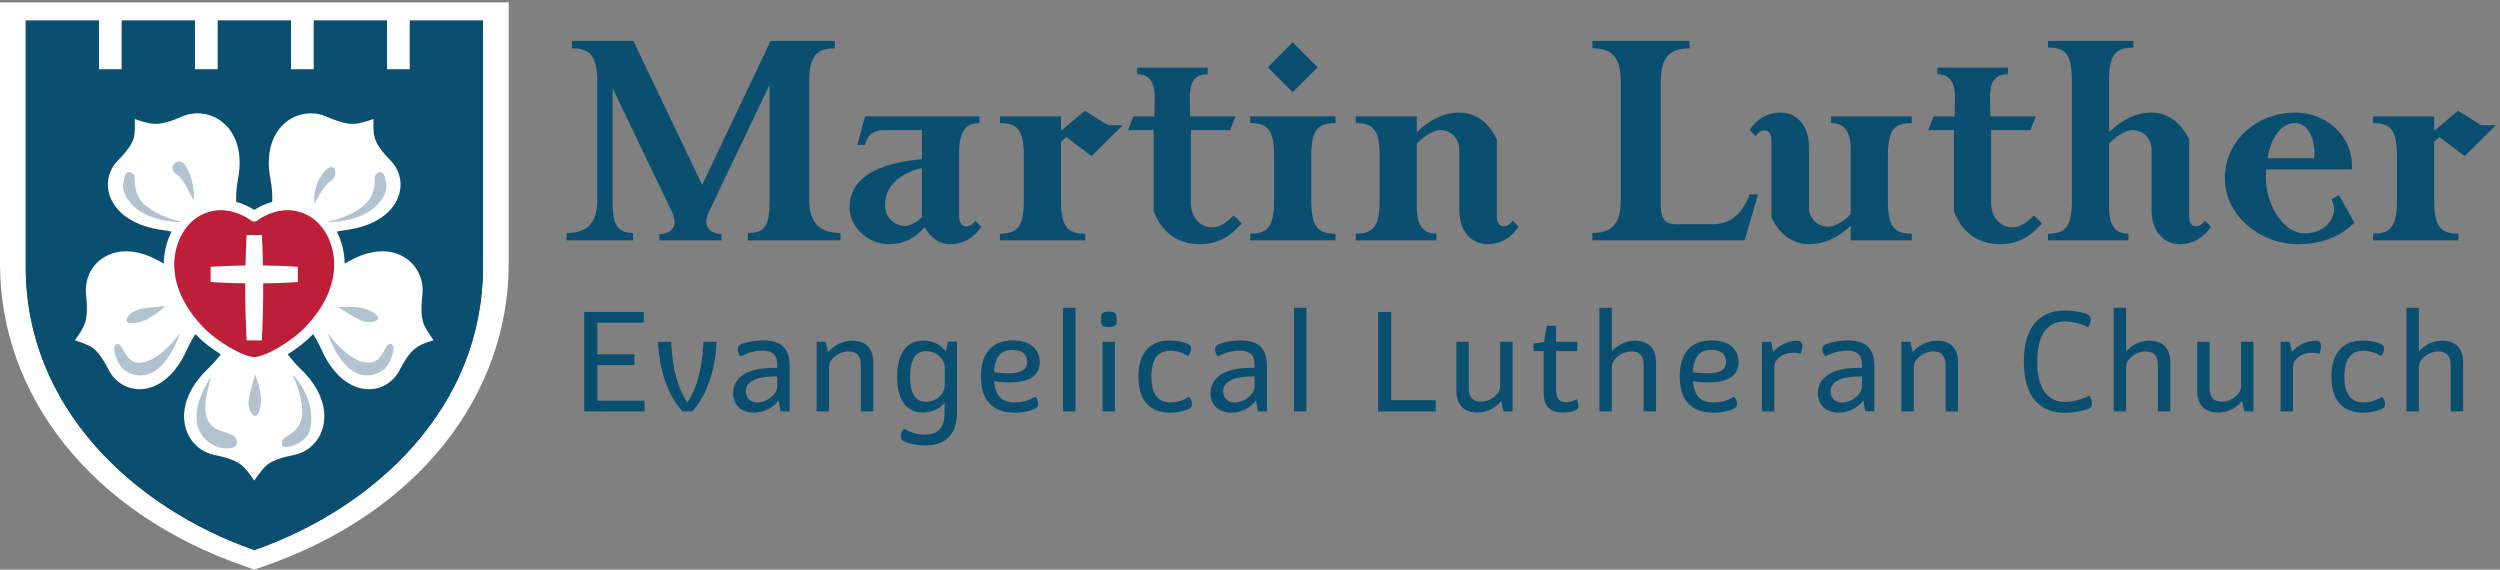<?xml version="1.0" encoding="UTF-8" standalone="no"?>
<!DOCTYPE svg PUBLIC "-//W3C//DTD SVG 1.1//EN" "http://www.w3.org/Graphics/SVG/1.1/DTD/svg11.dtd">
<svg width="100%" height="100%" viewBox="0 0 2396 546" version="1.1" xmlns="http://www.w3.org/2000/svg" xmlns:xlink="http://www.w3.org/1999/xlink" xml:space="preserve" xmlns:serif="http://www.serif.com/" style="fill-rule:evenodd;clip-rule:evenodd;stroke-linejoin:round;stroke-miterlimit:2;">
    <rect x="0" y="0" width="2396" height="546" fill="#808080" stroke="none"/>
    <g transform="matrix(4.167,0,0,4.167,0,0)">
        <path d="M148.262,92.148L148.262,94.628L134.371,94.628L134.371,71.743L148.071,71.743L148.071,74.221L137.391,74.221L137.391,81.501L145.909,81.501L145.909,83.98L137.391,83.98L137.391,92.148L148.262,92.148Z" style="fill:rgb(11,79,112);fill-rule:nonzero;"/>
        <path d="M164.826,78.608C164.445,85.792 162.442,90.941 159.232,94.628L156.943,94.628C153.733,90.941 151.731,85.792 151.317,78.608L154.368,78.608C154.687,84.678 155.673,88.906 158.088,92.562C160.504,88.906 161.457,84.678 161.808,78.608L164.826,78.608Z" style="fill:rgb(11,79,112);fill-rule:nonzero;"/>
        <path d="M178.757,88.748L178.757,86.586C173.289,86.523 171.541,88.08 171.541,90.051C171.541,91.64 172.687,92.562 174.243,92.562C175.832,92.562 177.422,91.545 178.152,90.527C178.471,90.114 178.757,89.574 178.757,88.748ZM181.618,84.33L181.618,94.628L179.52,94.628L179.075,92.117C177.739,93.866 175.61,94.914 173.386,94.914C170.747,94.914 168.617,93.356 168.617,90.465C168.617,87.349 171.065,84.392 178.757,84.616L178.757,83.821C178.757,81.85 177.866,80.642 175.323,80.642C173.702,80.642 171.986,81.12 170.333,81.977C169.889,81.468 169.666,80.928 169.666,80.356C169.666,79.688 169.984,79.34 170.747,79.053C171.986,78.608 173.862,78.29 175.515,78.29C180.283,78.29 181.618,80.706 181.618,84.33Z" style="fill:rgb(11,79,112);fill-rule:nonzero;"/>
        <path d="M200.858,83.408L200.858,94.628L197.998,94.628L197.998,83.948C197.998,82.231 197.362,80.834 195.169,80.834C193.58,80.834 192.117,81.66 191.26,82.771C190.909,83.216 190.688,83.821 190.688,84.52L190.688,94.628L187.826,94.628L187.826,78.608L189.925,78.608L190.433,80.992C191.863,79.275 194.057,78.353 195.899,78.353C199.396,78.353 200.858,80.324 200.858,83.408Z" style="fill:rgb(11,79,112);fill-rule:nonzero;"/>
        <path d="M217.309,87.889L217.309,85.315C217.309,83.884 217.149,83.312 216.736,82.74C215.846,81.501 214.638,80.769 213.049,80.769C211.142,80.769 209.33,81.882 209.33,86.618C209.33,91.354 211.079,92.403 213.017,92.403C214.733,92.403 216.005,91.545 216.769,90.4C217.085,89.955 217.309,89.351 217.309,87.889ZM220.105,78.576L220.105,94.85C220.105,99.046 218.263,102.447 212.858,102.447C211.174,102.447 209.299,102.097 208.186,101.62C207.454,101.303 207.168,100.921 207.168,100.318C207.168,99.715 207.423,99.078 207.899,98.57C209.234,99.396 211.047,99.968 212.699,99.968C216.132,99.968 217.244,97.87 217.244,95.073L217.244,92.658C216.037,94.055 214.225,94.883 212.318,94.883C209.171,94.883 206.343,92.943 206.343,86.65C206.343,80.293 209.299,78.322 212.445,78.322C214.606,78.322 216.323,79.307 217.563,80.801L218.039,78.576L220.105,78.576Z" style="fill:rgb(11,79,112);fill-rule:nonzero;"/>
        <path d="M228.626,85.633C229.897,85.792 231.011,85.855 231.868,85.855C234.952,85.855 236.255,85.029 236.255,83.184C236.255,81.405 235.015,80.483 232.886,80.483C230.629,80.483 228.816,81.533 228.626,85.633ZM238.13,91.227C238.511,91.767 238.797,92.275 238.797,92.88C238.797,93.515 238.511,93.834 237.749,94.152C236.636,94.596 235.238,94.914 233.489,94.914C229.008,94.914 225.606,92.847 225.606,86.586C225.606,80.61 228.722,78.29 232.98,78.29C236.922,78.29 239.147,80.293 239.147,83.312C239.147,86.491 236.541,87.953 232.123,87.953C230.914,87.953 229.771,87.858 228.657,87.667C228.976,91.704 231.011,92.562 233.458,92.562C235.142,92.562 236.541,92.148 238.13,91.227Z" style="fill:rgb(11,79,112);fill-rule:nonzero;"/>
        <rect x="244.5" y="70.789" width="2.861" height="23.839" style="fill:rgb(11,79,112);fill-rule:nonzero;"/>
        <path d="M253.582,78.608L256.443,78.608L256.443,94.628L253.582,94.628L253.582,78.608ZM253.201,73.459C253.201,72.156 253.487,71.678 255.013,71.678C256.57,71.678 256.855,72.091 256.855,73.459C256.855,74.794 256.57,75.207 255.013,75.207C253.487,75.207 253.201,74.794 253.201,73.459Z" style="fill:rgb(11,79,112);fill-rule:nonzero;"/>
        <path d="M261.838,86.618C261.838,80.547 265.048,78.322 268.989,78.322C270.389,78.322 271.754,78.512 272.804,78.925C273.599,79.213 273.948,79.529 273.948,80.229C273.948,80.801 273.693,81.341 273.28,81.882C271.945,81.088 270.579,80.674 269.275,80.674C266.796,80.674 264.826,81.914 264.826,86.618C264.826,91.291 266.796,92.562 269.308,92.562C270.643,92.562 271.978,92.148 273.503,91.291C273.917,91.799 274.171,92.34 274.171,92.912C274.171,93.61 273.853,93.896 273.121,94.215C271.882,94.692 270.419,94.914 268.989,94.914C265.016,94.914 261.838,92.689 261.838,86.618Z" style="fill:rgb(11,79,112);fill-rule:nonzero;"/>
        <path d="M288.549,88.748L288.549,86.586C283.081,86.523 281.333,88.08 281.333,90.051C281.333,91.64 282.478,92.562 284.035,92.562C285.624,92.562 287.214,91.545 287.944,90.527C288.263,90.114 288.549,89.574 288.549,88.748ZM291.409,84.33L291.409,94.628L289.312,94.628L288.867,92.117C287.531,93.866 285.401,94.914 283.177,94.914C280.538,94.914 278.409,93.356 278.409,90.465C278.409,87.349 280.856,84.392 288.549,84.616L288.549,83.821C288.549,81.85 287.658,80.642 285.115,80.642C283.494,80.642 281.778,81.12 280.125,81.977C279.68,81.468 279.458,80.928 279.458,80.356C279.458,79.688 279.776,79.34 280.538,79.053C281.778,78.608 283.653,78.29 285.307,78.29C290.074,78.29 291.409,80.706 291.409,84.33Z" style="fill:rgb(11,79,112);fill-rule:nonzero;"/>
        <rect x="297.628" y="70.789" width="2.86" height="23.839" style="fill:rgb(11,79,112);fill-rule:nonzero;"/>
        <path d="M316.955,71.743L319.974,71.743L319.974,92.053L330.21,92.053L330.21,94.628L316.955,94.628L316.955,71.743Z" style="fill:rgb(11,79,112);fill-rule:nonzero;"/>
        <path d="M347.89,78.608L347.89,94.628L345.791,94.628L345.283,92.213C343.884,93.961 341.755,94.883 339.88,94.883C336.414,94.883 334.952,92.88 334.952,89.797L334.952,78.608L337.813,78.608L337.813,89.288C337.813,91.005 338.448,92.372 340.642,92.372C342.231,92.372 343.63,91.577 344.456,90.465C344.838,90.019 345.028,89.415 345.028,88.716L345.028,78.608L347.89,78.608Z" style="fill:rgb(11,79,112);fill-rule:nonzero;"/>
        <path d="M363.018,93.261C363.018,93.896 362.858,94.247 362.063,94.501C361.332,94.723 360.475,94.883 359.425,94.883C356.946,94.883 355.039,93.866 355.039,90.368L355.039,80.737L352.687,80.737L352.687,79.021L355.134,78.672L355.737,74.921L357.899,74.921L357.899,78.608L362.763,78.608L362.763,80.737L357.899,80.737L357.899,89.733C357.899,91.799 358.694,92.499 360.283,92.499C360.951,92.499 361.65,92.307 362.636,91.831C362.922,92.275 363.018,92.785 363.018,93.261Z" style="fill:rgb(11,79,112);fill-rule:nonzero;"/>
        <path d="M380.892,83.408L380.892,94.628L378.03,94.628L378.03,83.948C378.03,82.231 377.396,80.834 375.202,80.834C373.612,80.834 372.149,81.66 371.292,82.771C370.942,83.216 370.72,83.821 370.72,84.52L370.72,94.628L367.859,94.628L367.859,70.789L370.72,70.789L370.72,80.834C372.118,79.213 374.153,78.353 375.933,78.353C379.43,78.353 380.892,80.324 380.892,83.408Z" style="fill:rgb(11,79,112);fill-rule:nonzero;"/>
        <path d="M389.348,85.633C390.619,85.792 391.732,85.855 392.59,85.855C395.674,85.855 396.977,85.029 396.977,83.184C396.977,81.405 395.736,80.483 393.607,80.483C391.351,80.483 389.539,81.533 389.348,85.633ZM398.852,91.227C399.233,91.767 399.519,92.275 399.519,92.88C399.519,93.515 399.233,93.834 398.471,94.152C397.357,94.596 395.96,94.914 394.211,94.914C389.729,94.914 386.329,92.847 386.329,86.586C386.329,80.61 389.443,78.29 393.702,78.29C397.644,78.29 399.869,80.293 399.869,83.312C399.869,86.491 397.263,87.953 392.845,87.953C391.636,87.953 390.492,87.858 389.38,87.667C389.698,91.704 391.732,92.562 394.18,92.562C395.864,92.562 397.263,92.148 398.852,91.227Z" style="fill:rgb(11,79,112);fill-rule:nonzero;"/>
        <path d="M414.52,79.688C414.52,80.324 414.393,80.769 414.169,81.341C411.913,80.834 409.911,81.247 408.671,82.771C408.29,83.184 408.099,83.821 408.099,84.52L408.099,94.628L405.237,94.628L405.237,78.608L407.336,78.608L407.845,80.961C409.242,79.243 411.563,78.353 413.248,78.353C414.201,78.353 414.52,78.799 414.52,79.688Z" style="fill:rgb(11,79,112);fill-rule:nonzero;"/>
        <path d="M428.239,88.748L428.239,86.586C422.771,86.523 421.023,88.08 421.023,90.051C421.023,91.64 422.168,92.562 423.725,92.562C425.313,92.562 426.904,91.545 427.635,90.527C427.952,90.114 428.239,89.574 428.239,88.748ZM431.1,84.33L431.1,94.628L429.001,94.628L428.557,92.117C427.222,93.866 425.092,94.914 422.867,94.914C420.229,94.914 418.1,93.356 418.1,90.465C418.1,87.349 420.547,84.392 428.239,84.616L428.239,83.821C428.239,81.85 427.349,80.642 424.806,80.642C423.185,80.642 421.469,81.12 419.815,81.977C419.37,81.468 419.148,80.928 419.148,80.356C419.148,79.688 419.466,79.34 420.229,79.053C421.469,78.608 423.344,78.29 424.997,78.29C429.765,78.29 431.1,80.706 431.1,84.33Z" style="fill:rgb(11,79,112);fill-rule:nonzero;"/>
        <path d="M450.342,83.408L450.342,94.628L447.48,94.628L447.48,83.948C447.48,82.231 446.845,80.834 444.651,80.834C443.063,80.834 441.6,81.66 440.742,82.771C440.393,83.216 440.17,83.821 440.17,84.52L440.17,94.628L437.31,94.628L437.31,78.608L439.407,78.608L439.916,80.992C441.346,79.275 443.539,78.353 445.382,78.353C448.88,78.353 450.342,80.324 450.342,83.408Z" style="fill:rgb(11,79,112);fill-rule:nonzero;"/>
        <path d="M474.849,71.424C476.438,71.424 477.901,71.615 479.522,72.059C480.539,72.345 480.856,72.823 480.856,73.459C480.856,74.158 480.603,74.761 480.253,75.302C478.536,74.381 476.693,73.936 474.945,73.936C471.099,73.936 468.556,76.669 468.556,83.154C468.556,89.606 471.099,92.434 474.945,92.434C476.756,92.434 478.854,91.894 480.539,90.972C480.889,91.545 481.144,92.148 481.144,92.816C481.144,93.483 480.856,93.928 479.809,94.215C478.188,94.692 476.566,94.946 474.881,94.946C469.224,94.946 465.472,91.322 465.472,83.154C465.472,74.953 469.318,71.424 474.849,71.424Z" style="fill:rgb(11,79,112);fill-rule:nonzero;"/>
        <path d="M499.173,83.408L499.173,94.628L496.313,94.628L496.313,83.948C496.313,82.231 495.677,80.834 493.483,80.834C491.895,80.834 490.432,81.66 489.574,82.771C489.224,83.216 489.002,83.821 489.002,84.52L489.002,94.628L486.141,94.628L486.141,70.789L489.002,70.789L489.002,80.834C490.4,79.213 492.435,78.353 494.214,78.353C497.711,78.353 499.173,80.324 499.173,83.408Z" style="fill:rgb(11,79,112);fill-rule:nonzero;"/>
        <path d="M518.288,78.608L518.288,94.628L516.189,94.628L515.682,92.213C514.281,93.961 512.153,94.883 510.278,94.883C506.813,94.883 505.351,92.88 505.351,89.797L505.351,78.608L508.212,78.608L508.212,89.288C508.212,91.005 508.847,92.372 511.04,92.372C512.63,92.372 514.028,91.577 514.854,90.465C515.236,90.019 515.427,89.415 515.427,88.716L515.427,78.608L518.288,78.608Z" style="fill:rgb(11,79,112);fill-rule:nonzero;"/>
        <path d="M533.807,79.688C533.807,80.324 533.68,80.769 533.456,81.341C531.2,80.834 529.198,81.247 527.958,82.771C527.577,83.184 527.386,83.821 527.386,84.52L527.386,94.628L524.524,94.628L524.524,78.608L526.623,78.608L527.132,80.961C528.529,79.243 530.85,78.353 532.535,78.353C533.488,78.353 533.807,78.799 533.807,79.688Z" style="fill:rgb(11,79,112);fill-rule:nonzero;"/>
        <path d="M536.223,86.618C536.223,80.547 539.433,78.322 543.374,78.322C544.772,78.322 546.139,78.512 547.188,78.925C547.982,79.213 548.332,79.529 548.332,80.229C548.332,80.801 548.078,81.341 547.665,81.882C546.33,81.088 544.963,80.674 543.66,80.674C541.181,80.674 539.21,81.914 539.21,86.618C539.21,91.291 541.181,92.562 543.692,92.562C545.026,92.562 546.361,92.148 547.888,91.291C548.301,91.799 548.556,92.34 548.556,92.912C548.556,93.61 548.237,93.896 547.506,94.215C546.267,94.692 544.804,94.914 543.374,94.914C539.4,94.914 536.223,92.689 536.223,86.618Z" style="fill:rgb(11,79,112);fill-rule:nonzero;"/>
        <path d="M566.509,83.408L566.509,94.628L563.647,94.628L563.647,83.948C563.647,82.231 563.013,80.834 560.819,80.834C559.23,80.834 557.768,81.66 556.909,82.771C556.56,83.216 556.337,83.821 556.337,84.52L556.337,94.628L553.477,94.628L553.477,70.789L556.337,70.789L556.337,80.834C557.736,79.213 559.771,78.353 561.55,78.353C565.047,78.353 566.509,80.324 566.509,83.408Z" style="fill:rgb(11,79,112);fill-rule:nonzero;"/>
        <path d="M56.498,130.311C20.592,117.92 0,90.668 0,60.651L0,0.551L117,0.551L117,60.651C117,90.668 96.407,117.919 60.502,130.311L58.5,131L56.498,130.311Z" style="fill:white;fill-rule:nonzero;"/>
        <path d="M94.262,4.738L94.262,15.981L88.989,15.981L88.989,4.738L72.178,4.738L72.178,15.981L66.904,15.981L66.904,4.738L50.096,4.738L50.096,15.981L44.821,15.981L44.821,4.738L28.009,4.738L28.009,15.981L22.737,15.981L22.737,4.738L5.927,4.738L5.927,61.424C5.927,93.67 30.698,116.797 58.5,126.512C86.3,116.797 111.073,93.67 111.073,61.424L111.073,4.738L94.262,4.738Z" style="fill:rgb(11,79,112);fill-rule:nonzero;"/>
        <path d="M94.262,4.738L94.262,15.981L88.989,15.981L88.989,4.738L72.178,4.738L72.178,15.981L66.904,15.981L66.904,4.738L50.096,4.738L50.096,15.981L44.821,15.981L44.821,4.738L28.009,4.738L28.009,15.981L22.737,15.981L22.737,4.738L5.927,4.738L5.927,61.424C5.927,93.67 30.698,116.797 58.5,126.512C86.3,116.797 111.073,93.67 111.073,61.424L111.073,4.738L94.262,4.738Z" style="fill:rgb(11,79,112);fill-rule:nonzero;"/>
        <path d="M97.769,75.208C97.124,73.987 96.639,72.197 97.145,67.79C97.508,64.594 96.17,61.456 93.649,59.596C90.145,57.014 85.201,57.226 80.081,60.179C79.807,60.338 79.539,60.476 79.269,60.619C79.258,59.897 79.21,59.215 79.127,58.588C78.878,56.694 78.293,54.887 77.472,53.26C78.105,53.135 78.754,53.02 79.44,52.931C85.634,52.132 90.068,49.336 91.599,45.269C92.705,42.343 92.026,39.145 89.831,36.924C86.801,33.859 86.237,32.23 86.013,30.887C85.79,29.542 85.923,27.381 85.923,27.381C85.923,27.381 83.741,28.114 82.365,28.383C80.989,28.65 79.128,28.593 75.102,26.82C72.187,25.537 68.755,25.92 66.147,27.809C62.527,30.447 61.083,35.286 62.188,41.097C62.558,43.042 62.664,44.829 62.619,46.42C60.754,46.938 59.295,47.748 58.467,48.283C57.641,47.748 56.181,46.937 54.315,46.419C54.272,44.83 54.378,43.043 54.749,41.097C55.857,35.286 54.412,30.447 50.79,27.809C48.182,25.916 44.752,25.537 41.834,26.82C37.81,28.593 35.999,28.593 34.573,28.383C33.151,28.166 31.016,27.381 31.016,27.381C31.016,27.381 31.08,29.568 30.923,30.885C30.768,32.201 30.137,33.859 27.108,36.924C24.916,39.145 24.236,42.343 25.338,45.269C26.871,49.336 31.303,52.132 37.499,52.932C38.183,53.021 38.832,53.136 39.464,53.262C38.644,54.888 38.061,56.695 37.814,58.588C37.732,59.215 37.683,59.898 37.672,60.622C37.401,60.477 37.131,60.339 36.856,60.179C31.739,57.226 26.791,57.014 23.29,59.596C20.77,61.456 19.427,64.594 19.793,67.79C20.296,72.197 19.778,73.922 19.169,75.208C18.562,76.491 17.208,78.263 17.208,78.263C17.208,78.263 19.276,78.917 20.46,79.499C21.649,80.073 23.019,81.216 25.017,85.103C26.465,87.918 29.262,89.606 32.318,89.517C36.564,89.39 40.446,86.088 42.978,80.462C43.584,79.112 44.246,77.911 44.922,76.845C46.548,78.534 48.642,80.171 50.77,81.496C49.945,82.59 48.969,83.716 47.806,84.833C43.294,89.16 41.449,94.161 42.74,98.545C43.67,101.699 46.209,104.042 49.366,104.655C53.725,105.501 55.194,106.566 56.214,107.587C57.233,108.609 58.467,110.539 58.467,110.539C58.467,110.539 59.781,108.62 60.725,107.587C61.669,106.549 63.211,105.501 67.572,104.655C70.733,104.042 73.269,101.699 74.199,98.545C75.491,94.161 73.643,89.16 69.13,84.833C67.968,83.717 66.996,82.59 66.17,81.495C68.297,80.17 70.39,78.534 72.016,76.846C72.693,77.911 73.355,79.111 73.962,80.462C76.49,86.088 80.375,89.39 84.62,89.517C87.675,89.607 90.47,87.918 91.921,85.103C93.92,81.216 95.281,80.149 96.475,79.499C97.668,78.841 99.727,78.263 99.727,78.263C99.727,78.263 98.414,76.428 97.769,75.208Z" style="fill:white;fill-rule:nonzero;"/>
        <path d="M76.732,58.899C76.134,54.34 73.655,51.29 71.534,49.953C69.835,48.883 68.019,48.341 66.137,48.341C62.2,48.341 59.256,50.674 59.226,50.695C58.784,51.05 58.154,51.052 57.713,50.695C57.686,50.676 54.704,48.341 50.798,48.341C48.917,48.341 47.102,48.883 45.405,49.953C43.281,51.29 40.802,54.34 40.206,58.899C39.718,62.634 40.399,68.445 46.42,74.927C49.952,78.73 56.101,82.113 58.467,82.113C60.839,82.113 66.984,78.73 70.517,74.927C76.541,68.445 77.22,62.634 76.732,58.899Z" style="fill:rgb(188,31,55);fill-rule:nonzero;"/>
        <path d="M68.501,61.368C65.757,61.17 63.017,61.081 60.48,61.054C60.39,56.75 60.218,54.047 60.218,54.047L56.721,54.047C56.721,54.047 56.548,56.751 56.459,61.063C51.747,61.13 48.44,61.368 48.44,61.368L48.44,64.863C48.44,64.863 51.722,65.1 56.408,65.169C56.392,68.982 56.461,73.504 56.721,78.298L60.218,78.298C60.477,73.512 60.546,68.992 60.531,65.176C63.054,65.15 65.776,65.06 68.501,64.863L68.501,61.368Z" style="fill:white;fill-rule:nonzero;"/>
        <path d="M48.581,86.562C48.581,86.562 43.791,93.372 45.585,98.385C47.589,103.973 54.268,103.774 54.444,102.075C54.876,97.865 46.857,101.452 47.233,92.999C47.325,90.883 48.581,86.562 48.581,86.562Z" style="fill:rgb(177,195,206);fill-rule:nonzero;"/>
        <path d="M58.68,86.113C58.68,86.113 57.329,90.591 57.186,92.098C56.962,94.495 58.263,95.73 58.605,95.691C59.28,95.618 59.951,94.439 60.027,92.098C60.107,89.761 58.68,86.113 58.68,86.113Z" style="fill:rgb(177,195,206);fill-rule:nonzero;"/>
        <path d="M38.048,70.392C38.048,70.392 33.385,70.751 31.925,71.164C29.615,71.824 28.934,73.484 29.093,73.793C29.406,74.391 30.749,74.588 32.957,73.814C35.166,73.045 38.048,70.392 38.048,70.392Z" style="fill:rgb(177,195,206);fill-rule:nonzero;"/>
        <path d="M77.757,70.653C77.757,70.653 81.693,73.18 83.107,73.731C85.347,74.6 86.891,73.688 86.95,73.345C87.062,72.677 86.11,71.714 83.885,70.996C81.658,70.278 77.757,70.653 77.757,70.653Z" style="fill:rgb(177,195,206);fill-rule:nonzero;"/>
        <path d="M67.438,86.264C66.887,85.713 69.981,91.05 69.457,95.691C68.919,100.452 64.069,99.881 64.89,102.351C65.342,103.706 70.775,101.971 71.402,98.535C72.525,92.399 68.633,87.46 67.438,86.264Z" style="fill:rgb(177,195,206);fill-rule:nonzero;"/>
        <path d="M26.804,79.131C25.469,79.607 26.904,83.719 28.5,85.018C30.098,86.314 36.68,89.556 41.471,76.535C41.471,76.535 36.085,84.169 31.294,83.346C28.54,82.869 28.201,78.633 26.804,79.131Z" style="fill:rgb(177,195,206);fill-rule:nonzero;"/>
        <path d="M30.197,39.722C28.909,39.127 28.659,40.39 28.3,42.414C27.943,44.438 30.546,50.947 42.071,51.092C42.071,51.092 32.891,49.299 31.394,44.212C30.606,41.528 31.494,40.319 30.197,39.722Z" style="fill:rgb(177,195,206);fill-rule:nonzero;"/>
        <path d="M86.966,39.722C88.256,39.127 88.502,40.39 88.864,42.414C89.222,44.438 86.619,50.947 75.096,51.092C75.096,51.092 84.273,49.299 85.769,44.212C86.561,41.528 85.669,40.319 86.966,39.722Z" style="fill:rgb(177,195,206);fill-rule:nonzero;"/>
        <path d="M89.958,79.131C91.292,79.607 89.856,83.719 88.26,85.018C86.663,86.314 80.079,89.556 75.292,76.535C75.292,76.535 80.677,84.169 85.467,83.346C88.221,82.869 88.56,78.633 89.958,79.131Z" style="fill:rgb(177,195,206);fill-rule:nonzero;"/>
        <path d="M44.563,46.207C44.563,46.207 42.27,41.017 40.672,40.12C39.075,39.221 39.475,37.426 41.172,37.125C42.868,36.827 44.962,42.115 44.563,46.207Z" style="fill:rgb(177,195,206);fill-rule:nonzero;"/>
        <path d="M72.301,46.903C72.301,46.903 74.396,42.611 75.992,41.716C77.588,40.816 77.488,37.825 75.792,38.522C74.201,39.178 71.901,42.811 72.301,46.903Z" style="fill:rgb(177,195,206);fill-rule:nonzero;"/>
        <path d="M171.989,55.277L171.989,53.582C175.945,53.582 176.995,52.048 176.995,46.073L176.995,19.511L163.108,48.576C161.333,52.209 163.513,53.824 165.935,53.824L165.935,55.277L151.645,55.277L151.645,53.824C154.066,53.824 156.246,52.371 154.551,48.738L140.907,20.319L140.907,46.799C140.907,52.048 142.36,53.582 145.59,53.582L145.59,55.277L130.33,55.277L130.33,53.582C134.287,53.582 137.354,52.048 137.354,46.073L137.354,18.705C137.354,12.649 135.578,11.115 131.542,11.115L131.542,9.42L145.67,9.42L161.494,42.521L177.237,9.42L192.012,9.42L192.012,11.115C188.056,11.115 186.118,12.649 186.118,18.624L186.118,45.993C186.118,52.048 189.348,53.582 193.304,53.582L193.304,55.277L171.989,55.277Z" style="fill:rgb(11,79,112);fill-rule:nonzero;"/>
        <path d="M212.038,38.646C208.89,39.373 203.562,41.552 203.562,47.204C203.562,50.594 206.387,51.966 208.082,51.966C209.697,51.966 211.554,50.513 212.038,49.949L212.038,38.646ZM218.497,56.165C215.994,56.165 213.896,54.55 212.685,52.209C211.393,53.663 208.971,56.165 204.53,56.165C199.848,56.165 195.407,52.532 195.407,47.607C195.407,39.453 205.015,37.193 212.038,36.628L212.038,29.926L203.319,29.926C200.413,29.926 199.363,31.541 198.959,33.317L197.184,33.317L198.959,26.778L225.278,26.778L225.278,28.312C222.292,28.312 220.596,30.008 220.596,35.093L220.596,49.787C220.596,51.644 221.565,52.048 222.292,52.048C223.261,52.048 223.906,51.321 224.31,50.756L225.683,52.129C225.117,53.016 222.938,56.165 218.497,56.165Z" style="fill:rgb(11,79,112);fill-rule:nonzero;"/>
        <path d="M251.051,35.901L245.238,31.541L244.027,32.591L244.027,46.154C244.027,52.209 245.562,53.743 249.598,53.743L249.598,55.277L229.979,55.277L229.979,53.743C233.936,53.743 235.47,52.209 235.47,46.235L235.47,35.901C235.47,29.845 234.017,28.312 229.979,28.312L229.979,26.778L244.027,26.778L244.027,30.088L249.518,25.486L254.846,28.797L258.236,28.797L251.051,35.901Z" style="fill:rgb(11,79,112);fill-rule:nonzero;"/>
        <path d="M276,56.165C268.249,56.165 266.069,50.191 265.343,48.657L265.343,29.926L259.449,29.926L260.66,26.778L265.504,26.778L265.585,22.661C265.666,18.382 263.971,17.09 261.549,17.09L261.549,15.555L277.776,15.555L277.776,17.09C275.111,17.09 273.578,18.382 273.658,22.661L273.739,26.778L284.154,26.778L282.943,29.926L273.9,29.926L273.9,46.557C273.9,50.191 276.242,52.29 278.664,52.29C281.086,52.29 282.781,50.513 283.75,49.545L285.607,51.402C284.073,52.936 281.489,56.165 276,56.165Z" style="fill:rgb(11,79,112);fill-rule:nonzero;"/>
        <path d="M297.315,21.207L291.583,15.475L297.315,9.743L303.048,15.475L297.315,21.207ZM287.547,55.277L287.547,53.743C291.503,53.743 293.037,52.209 293.037,46.235L293.037,35.901C293.037,29.845 291.583,28.312 287.547,28.312L287.547,26.778L307.165,26.778L307.165,28.312C303.129,28.312 301.595,29.845 301.595,35.82L301.595,46.154C301.595,52.209 303.129,53.743 307.165,53.743L307.165,55.277L287.547,55.277Z" style="fill:rgb(11,79,112);fill-rule:nonzero;"/>
        <path d="M342.092,56.165C338.701,56.165 335.633,53.421 335.633,48.415L335.633,34.448C335.633,31.945 333.857,29.926 331.192,29.926C329.013,29.926 326.349,32.51 325.864,32.995L325.864,47.769C325.864,52.209 327.641,53.743 330.386,53.743L330.386,55.277L311.816,55.277L311.816,53.743C315.772,53.743 317.307,52.209 317.307,46.235L317.307,35.901C317.307,29.845 315.854,28.312 311.816,28.312L311.816,26.778L325.864,26.778L325.864,30.411C326.591,29.684 330.386,25.889 335.553,25.889C341.284,25.889 343.626,30.814 344.271,32.025L344.271,49.787C344.271,51.644 345.16,52.048 345.967,52.048C346.774,52.048 347.501,51.321 347.904,50.756L349.277,52.129C348.712,53.016 346.532,56.165 342.092,56.165Z" style="fill:rgb(11,79,112);fill-rule:nonzero;"/>
        <path d="M401.273,55.277L366.235,55.277L366.235,53.582C370.191,53.582 372.774,52.048 372.774,46.073L372.774,18.705C372.774,12.649 370.271,11.115 366.235,11.115L366.235,9.42L388.599,9.42L388.599,11.115C384.562,11.115 381.979,12.649 381.979,18.624L381.979,47.607C381.979,50.191 383.027,51.563 385.369,51.563L394.088,51.563C399.901,51.563 401.839,46.154 402.404,44.701L404.342,44.701L401.273,55.277Z" style="fill:rgb(11,79,112);fill-rule:nonzero;"/>
        <path d="M425.659,55.277L425.659,51.886C424.933,52.613 421.3,56.165 416.133,56.165C410.4,56.165 408.059,51.24 407.413,50.029L407.413,32.268C407.413,30.411 406.525,30.008 405.718,30.008C404.91,30.008 404.184,30.734 403.78,31.299L402.407,29.926C402.973,29.039 405.152,25.889 409.593,25.889C412.983,25.889 416.052,28.634 416.052,33.64L416.052,47.607C416.052,50.11 417.828,52.129 420.492,52.129C422.672,52.129 425.175,49.787 425.659,49.302L425.659,34.286C425.659,29.845 423.883,28.312 421.138,28.312L421.138,26.778L439.707,26.778L439.707,28.312C435.67,28.312 434.217,29.845 434.217,35.82L434.217,46.154C434.217,52.209 435.67,53.743 439.707,53.743L439.707,55.277L425.659,55.277Z" style="fill:rgb(11,79,112);fill-rule:nonzero;"/>
        <path d="M460.056,56.165C452.305,56.165 450.125,50.191 449.398,48.657L449.398,29.926L443.505,29.926L444.716,26.778L449.56,26.778L449.641,22.661C449.722,18.382 448.026,17.09 445.604,17.09L445.604,15.555L461.832,15.555L461.832,17.09C459.167,17.09 457.634,18.382 457.714,22.661L457.795,26.778L468.21,26.778L466.999,29.926L457.956,29.926L457.956,46.557C457.956,50.191 460.298,52.29 462.72,52.29C465.142,52.29 466.837,50.513 467.806,49.545L469.663,51.402C468.129,52.936 465.545,56.165 460.056,56.165Z" style="fill:rgb(11,79,112);fill-rule:nonzero;"/>
        <path d="M501.312,56.165C497.92,56.165 494.853,53.421 494.853,48.415L494.853,34.448C494.853,31.945 493.076,29.926 490.412,29.926C488.232,29.926 485.568,32.51 485.084,32.995L485.084,47.769C485.084,52.209 486.779,53.743 489.524,53.743L489.524,55.277L471.036,55.277L471.036,53.743C474.992,53.743 476.525,52.209 476.525,46.235L476.525,18.543C476.525,12.488 475.072,10.954 471.036,10.954L471.036,9.42L490.654,9.42L490.654,10.954C486.617,10.954 485.084,12.488 485.084,18.463L485.084,30.411C485.811,29.684 489.604,25.889 494.771,25.889C500.504,25.889 502.845,30.814 503.491,32.025L503.491,49.787C503.491,51.644 504.379,52.048 505.187,52.048C505.994,52.048 506.721,51.321 507.124,50.756L508.497,52.129C507.932,53.016 505.752,56.165 501.312,56.165Z" style="fill:rgb(11,79,112);fill-rule:nonzero;"/>
        <path d="M527.86,28.312C523.984,28.312 522.047,32.914 521.563,36.385L532.22,36.385C532.704,33.075 531.332,28.312 527.86,28.312ZM528.506,56.165C519.786,56.165 511.713,49.545 511.713,40.987C511.713,32.025 519.464,25.889 527.779,25.889C535.529,25.889 540.938,31.703 540.938,37.92L540.938,38.968L521.24,38.968C520.432,46.154 524.792,53.663 530.12,53.663C534.723,53.663 536.821,50.352 536.821,48.334C536.821,47.204 536.418,46.235 536.256,45.831L537.952,44.862L541.504,51.24C540.616,51.966 536.983,56.165 528.506,56.165Z" style="fill:rgb(11,79,112);fill-rule:nonzero;"/>
        <path d="M566.873,35.901L561.061,31.541L559.85,32.591L559.85,46.154C559.85,52.209 561.384,53.743 565.42,53.743L565.42,55.277L545.802,55.277L545.802,53.743C549.758,53.743 551.292,52.209 551.292,46.235L551.292,35.901C551.292,29.845 549.839,28.312 545.802,28.312L545.802,26.778L559.85,26.778L559.85,30.088L565.34,25.486L570.668,28.797L574.059,28.797L566.873,35.901Z" style="fill:rgb(11,79,112);fill-rule:nonzero;"/>
    </g>
</svg>

